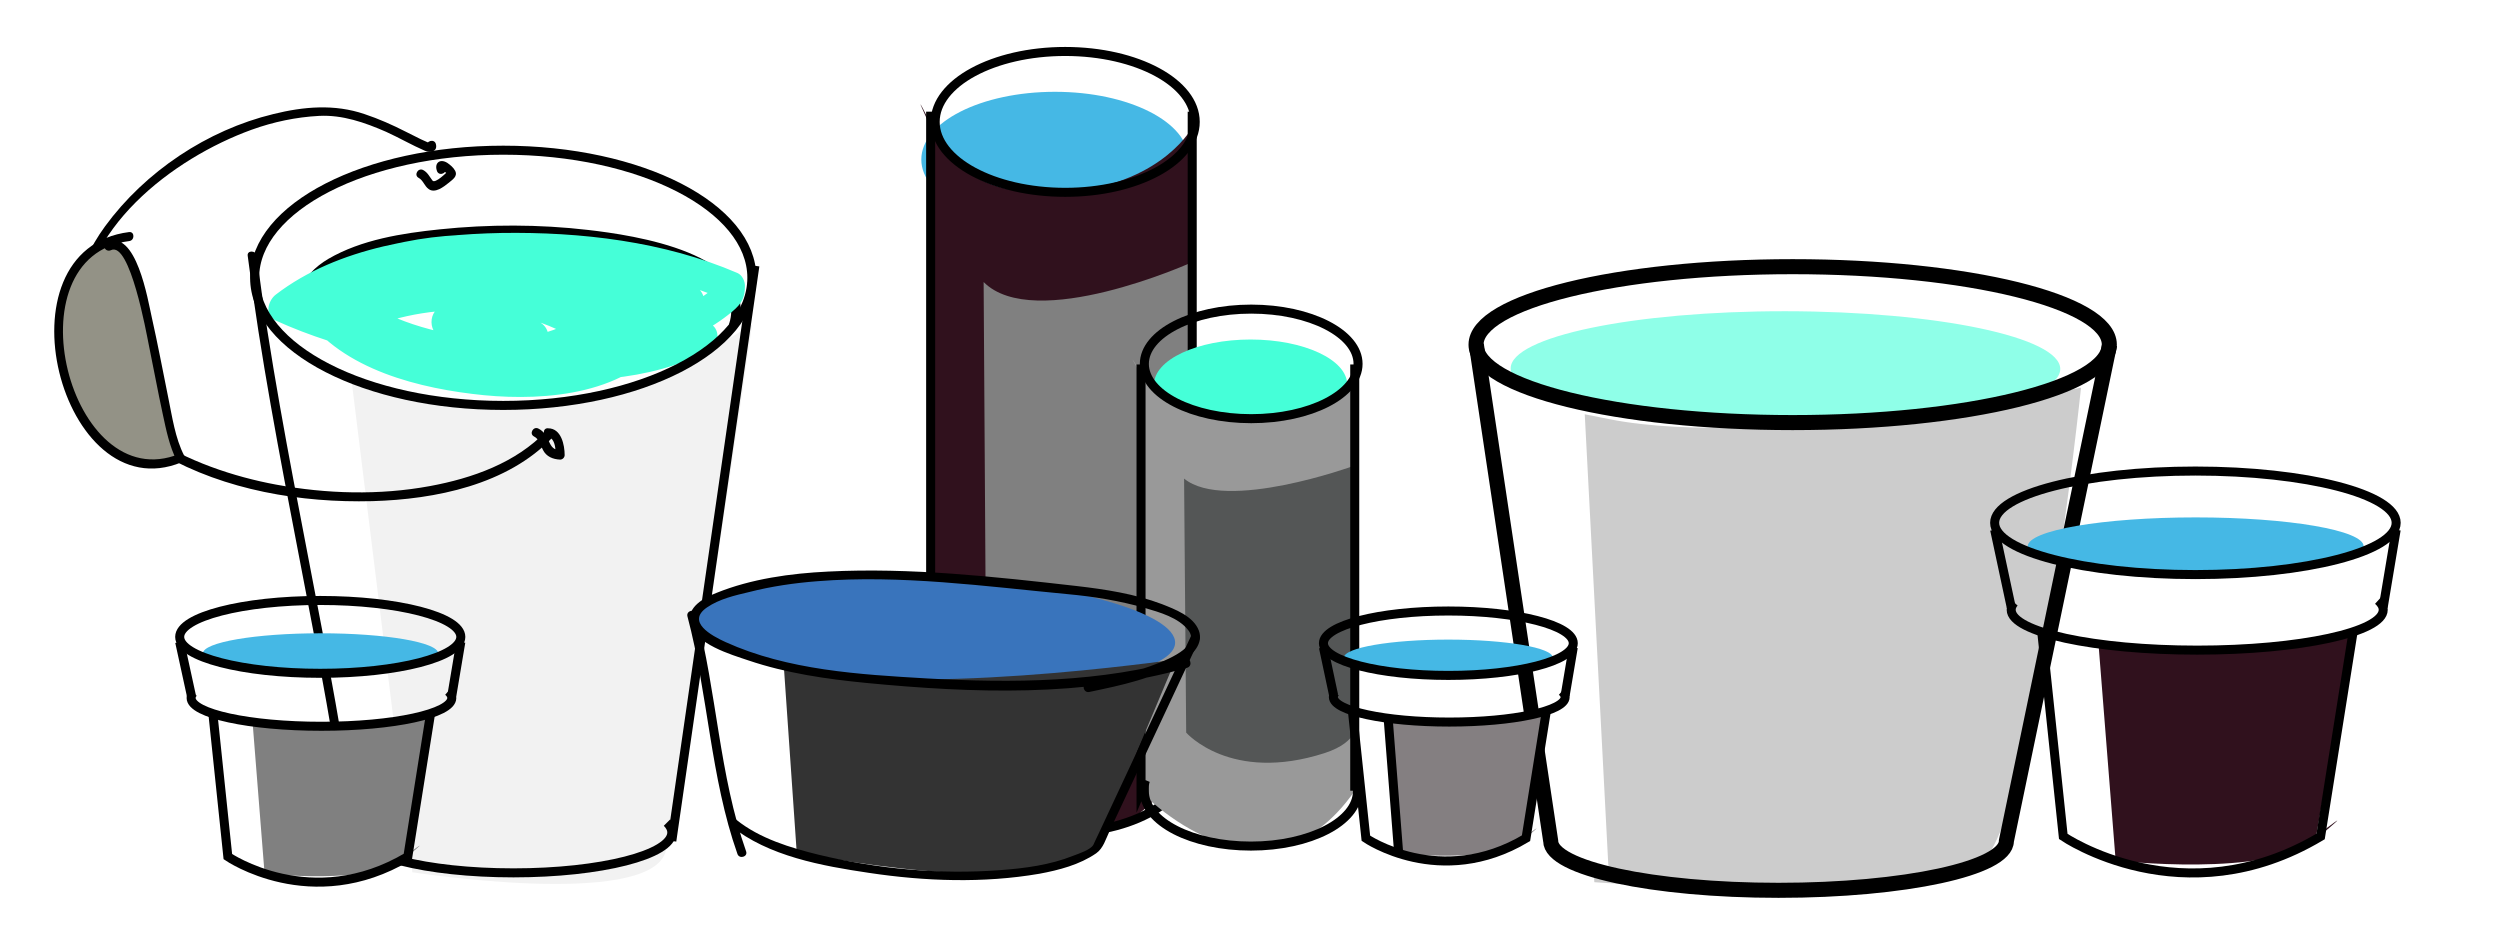 <?xml version="1.0" encoding="utf-8"?>
<!-- Generator: Adobe Illustrator 18.0.0, SVG Export Plug-In . SVG Version: 6.00 Build 0)  -->
<!DOCTYPE svg PUBLIC "-//W3C//DTD SVG 1.1//EN" "http://www.w3.org/Graphics/SVG/1.1/DTD/svg11.dtd">
<svg version="1.1" id="圖層_1" xmlns="http://www.w3.org/2000/svg" xmlns:xlink="http://www.w3.org/1999/xlink" x="0px" y="0px"
	 viewBox="0 0 830.6 312.1" style="enable-background:new 0 0 830.6 312.1;" xml:space="preserve">
<g>
	
		<ellipse transform="matrix(1 1.010982e-03 -1.010982e-03 1 0.124 -0.6)" style="opacity:0.6;fill-rule:evenodd;clip-rule:evenodd;fill:#45FFD8;" cx="593.2" cy="122.5" rx="91.3" ry="19.1"/>
	<path style="fill-rule:evenodd;clip-rule:evenodd;fill:#CCCCCC;" d="M521.2,137.1l8.5,156c0,0,109,8,127.8-5.6
		c18.8-13.6,33.9-158.7,33.9-158.7s-105.2,20.7-156.5,10.5C483.5,129.1,521.2,137.1,521.2,137.1z"/>
	<polygon style="fill:#FFFFFF;" points="492.6,119.8 526.4,135.4 534.5,290.4 516.2,282.2 	"/>
	<path style="fill:none;stroke:#000000;stroke-width:5;stroke-miterlimit:10;" d="M700.9,114.5l-34.3,164.9
		c0,9.1-33.9,16.4-75.7,16.4c-41.8,0-75.7-7.3-75.7-16.4l-24.7-164.9"/>
	
		<ellipse style="fill-rule:evenodd;clip-rule:evenodd;fill:none;stroke:#000000;stroke-width:5;stroke-miterlimit:10;" cx="595.6" cy="114.5" rx="105.2" ry="25.9"/>
	<g>
		<g>
			<path style="fill-rule:evenodd;clip-rule:evenodd;fill:#F2F2F2;" d="M116.9,127.2L137,289.8c0,0,77.4,12.1,84-6.4
				c6.5-18.4,28.9-175.6,28.9-175.6s-42.1,27.2-71.6,26.4C148.7,133.5,116.9,127.2,116.9,127.2z"/>
			<g>
				<g>
					<path d="M82.3,85c8.5,66.6,25.3,131.8,34,198.4c0.2,1.2,1.6,2.2,2.6,1.1c2-2.2,2.1-4.5,2.1-7.5c0-1.9-3-1.9-3,0
						c0,2,0.2,3.7-1.3,5.3c0.9,0.4,1.7,0.7,2.6,1.1c-8.7-66.6-25.5-131.8-34-198.4C85,83.1,82,83.1,82.3,85L82.3,85z"/>
				</g>
			</g>
			<g>
				<g>
					<path d="M105.3,92.9c7.1-8.1,20.3-10.4,30.3-12.2c15.8-2.8,32.1-3.2,48-2.3c14.6,0.8,29.7,2.9,43.4,8.4
						c8.5,3.5,18.6,10.1,15.3,20.6c-0.6,1.9,2.3,2.6,2.9,0.8c7.4-24.1-35-30.1-49.8-31.8c-16.3-1.9-33-1.9-49.3-0.2
						c-12.5,1.3-26,3.4-37,9.8c-2.2,1.3-4.3,2.9-6,4.8C101.9,92.2,104,94.3,105.3,92.9L105.3,92.9z"/>
				</g>
			</g>
			<g>
				<g>
					<path d="M148,55.5c-0.2-0.8-0.7-0.5-1.3,0.9c0.2,0.1,0.5,0.3,0.7,0.4c0.3,0.2,1.2,0.9,1.2,1c0.1-0.4,0.3-0.7,0.4-1.1
						c-0.6,0.6-4.4,4.4-5.3,3.3c-1-1.3-1.6-2.7-3.1-3.5c-1.7-0.9-3.2,1.7-1.5,2.6c1.5,0.8,1.9,2.7,3.3,3.7c2.1,1.6,5.1-0.8,6.6-2
						c1.3-1.1,3.2-2.2,2.2-4.1c-0.6-1.1-1.6-1.9-2.6-2.6c-2.6-1.6-4.5,0.3-3.3,3C146.3,58.7,148.9,57.2,148,55.5L148,55.5z"/>
				</g>
			</g>
			<g>
				<g>
					<path d="M182.2,145.1c0.3,0-0.4-0.1,0.1,0c0.2,0,0.5,0.2,0.8,0.5c1.4,1.3,1.5,3.7,1.5,5.5c0.5-0.5,1-1,1.5-1.5
						c-2.1-0.1-2.9-1.1-3.7-2.9c-0.8-1.8-1.7-3.4-3.5-4.3c-1.7-0.9-3.2,1.7-1.5,2.6c1.8,0.9,2.1,2.9,3,4.5c1.1,2.2,3.3,3.1,5.7,3.2
						c0.8,0,1.5-0.7,1.5-1.5c0-3.3-1.1-8.9-5.5-8.9C180.2,142.1,180.2,145.1,182.2,145.1L182.2,145.1z"/>
				</g>
			</g>
			<g>
				<g>
					<path d="M141.9,48.6c-0.4-1.7,1.9-0.7,0-1.4c-0.7-0.3-1.4-0.6-2-0.9c-1.7-0.8-3.3-1.7-5-2.5c-4.5-2.3-9-4.3-13.8-5.9
						c-10-3.4-20.2-2.5-30.3,0c-21.9,5.3-42.6,19.1-55.9,37.3c-9.9,13.5-14.2,31-8.2,46.9c4.8,12.8,15.7,22.3,27.3,28.9
						c20.8,11.9,46,16.1,69.7,15.5c20.9-0.6,44.9-5.4,59.9-21.2c1.3-1.4-0.8-3.5-2.1-2.1c-10.1,10.6-24.6,15.7-38.7,18.3
						c-16.8,3.1-34.3,2.6-51.1-0.5c-27.6-5.1-64-20.9-64.8-53.7c-0.8-30.9,30.5-54.7,56.7-64.2c7.2-2.6,14.8-4.2,22.4-4.6
						c7.8-0.4,15.2,2.2,22.3,5.3c4.4,2,8.5,4.4,12.9,6.3c1.9,0.8,4.3,0.2,3.6-2.3C144.3,46,141.4,46.8,141.9,48.6L141.9,48.6z"/>
				</g>
			</g>
			<g>
				<path style="fill-rule:evenodd;clip-rule:evenodd;fill:#939286;" d="M36.1,81.8c11.9-6.4,17,57.6,23.8,70.4
					c-37.4,16-59.6-68.8-17-73.6"/>
				<g>
					<path d="M36.9,83.1c6.3-3,11.8,27.9,12.5,31.3c1.6,7.7,3,15.5,4.7,23.3c1.1,5.1,2.2,10.6,4.6,15.3c0.3-0.7,0.6-1.5,0.9-2.2
						C23.1,165.7,2.8,85.2,42.9,80.1c1.9-0.2,1.9-3.2,0-3c-45,5.7-22.7,93,17.4,76.5c0.9-0.4,1.4-1.3,0.9-2.2c-3-5.8-4-13-5.3-19.3
						c-1.8-8.9-3.5-17.9-5.5-26.8c-1.2-5.2-5.1-29.6-15.1-24.8C33.6,81.4,35.1,84,36.9,83.1L36.9,83.1z"/>
				</g>
			</g>
			<g>
				<g>
					<path style="fill:#45FFD8;" d="M148.2,112.3c9.1,0.2,19.3,1.7,27.9,4.6c-0.7-2.8-1.5-5.6-2.2-8.4c-6.8,6.8-17.3,7.3-26.3,6
						c-10.9-1.5-21.4-5.6-30.6-11.6c0,2.9,0,5.8,0,8.6c22-11.4,55-12,75.9,2.4c0-2.9,0-5.8,0-8.6c-11.7,7.2-25.7,8.6-39.2,7.8
						c-13.6-0.9-27.7-4.8-38.9-12.6c0,2.9,0,5.8,0,8.6c28.2-14.6,65-6,92.8,5.3c-0.4-3-0.8-6.1-1.2-9.1c-11.1,8.6-27.4,8.6-40.7,7.7
						c-15-1-31.2-4.4-44.1-12.5c0,2.9,0,5.8,0,8.6c24.9-18.8,68.8-16.3,90.6,6.4c0-2.4,0-4.7,0-7.1c-12.1,13.8-32.7,14.1-49.6,12
						c-18.2-2.2-37.6-8.8-52.3-20c0,2.9,0,5.8,0,8.6c15.1-10.4,34.8-11.6,52.5-10.4c18,1.2,37,5.7,52.6,15.2
						c-0.6-2.3-1.2-4.6-1.8-6.8c-10.1,15.6-35,15.9-51.3,14.7c-10.8-0.9-21.5-3.4-31.6-7.4c-7.7-3-16-7.6-20.9-14.5
						c-0.6,2.3-1.2,4.6-1.8,6.8c18.5-9.7,41.1-11.6,61.7-10.7c20.7,0.8,44.4,5.4,60.4,19.5c0.3-2.6,0.7-5.2,1-7.9
						c-18.3,10.2-42.5,9.6-62.7,8c-21.1-1.7-44.6-5.9-62.7-17.6c0.3,2.6,0.7,5.2,1,7.9c14.3-16.2,39.9-18.2,60-17.7
						c19.8,0.5,43.6,3.8,59.8,16.1c-0.3-2.6-0.7-5.2-1-7.9c-14.3,17.5-41.4,17.9-62,16.8c-22.4-1.3-46.2-5.9-66.8-15.2
						c0,2.9,0,5.8,0,8.6c19.5-15,46.1-18.5,70-19.1c24.4-0.6,50.7,2.1,73.3,11.9c-0.8-1.4-1.7-2.9-2.5-4.3c0,0.8,0,1.6,0,2.4
						c0.5-1.2,1-2.4,1.5-3.5c-3.7,3.8-7.9,6.3-12.5,8.8c-5.7,3-0.6,11.7,5,8.6c4.2-2.3,8.1-4.7,11.8-7.8c3.1-2.6,4.2-4.6,4.2-8.5
						c0-1.6-0.9-3.6-2.5-4.3c-24.4-10.5-52-13.7-78.4-13.3c-25.4,0.5-54.3,4.6-75,20.5c-2.6,2-3.8,6.9,0,8.6
						c22.7,10.3,48.3,15.2,73.1,16.6c22.7,1.3,52.2-0.7,67.8-19.8c2.2-2.7,1.7-5.8-1-7.9c-17.9-13.6-44.3-17-66.1-17.5
						c-22.3-0.5-50.2,2.9-65.9,20.7c-2.2,2.5-1.8,6,1,7.9c19.7,12.7,44.8,17,67.7,19c22,1.9,47.9,1.7,67.7-9.4
						c2.7-1.5,3.4-5.7,1-7.9c-17.9-15.8-42.9-21.1-66.1-22.4c-22.7-1.3-47.7,1.4-68.1,12c-2.3,1.2-3.3,4.7-1.8,6.8
						c12.9,18.4,38.9,24.6,59.9,26.7c20.6,2,48.6-0.3,61.1-19.5c1.5-2.3,0.4-5.5-1.8-6.8c-17.1-10.5-37.8-15-57.6-16.6
						c-19.3-1.5-41.3,0.5-57.6,11.8c-3.3,2.3-3.1,6.3,0,8.6c16.3,12.4,37.3,18.7,57.3,21.4c19.4,2.6,42.9,0.7,56.6-15
						c1.8-2.1,2-5,0-7.1c-24.6-25.6-74.4-29.4-102.7-8c-3,2.2-3.4,6.5,0,8.6c14.5,9.1,32.3,12.6,49.2,13.9
						c14.8,1.1,33.5,0.4,45.8-9.1c3.6-2.8,3-7.4-1.2-9.1c-30.6-12.4-69.8-20.2-100.5-4.3c-3.6,1.8-2.9,6.6,0,8.6
						c12.4,8.6,27.7,12.4,42.6,13.8c15.4,1.4,32.3-0.7,45.7-9c3.4-2.1,3.1-6.5,0-8.6c-23.8-16.4-61-15.4-86-2.4
						c-3.5,1.8-3,6.7,0,8.6c18.3,11.9,51.2,22,69,4c2.8-2.8,1.3-7.2-2.2-8.4c-9.4-3.1-20.7-4.7-30.6-5
						C141.8,102.1,141.8,112.1,148.2,112.3L148.2,112.3z"/>
				</g>
			</g>
			<path style="fill-rule:evenodd;clip-rule:evenodd;fill:none;stroke:#000000;stroke-width:3;stroke-miterlimit:10;" d="
				M249.8,92.3c0,23.4-37,42.4-82.6,42.4c-45.6,0-82.6-19-82.6-42.4c0-23.4,37-42.4,82.6-42.4C212.9,49.9,249.8,68.9,249.8,92.3z"/>
		</g>
		
			<line style="fill-rule:evenodd;clip-rule:evenodd;fill:none;stroke:#000000;stroke-width:3;stroke-miterlimit:10;" x1="250.8" y1="88.3" x2="223.2" y2="279.4"/>
		<path style="fill-rule:evenodd;clip-rule:evenodd;fill:none;stroke:#000000;stroke-width:3;stroke-miterlimit:10;" d="
			M221.6,273.3c1,1,1.6,2.1,1.6,3.3c0,7.4-23.6,13.4-52.6,13.4c-29.1,0-52.6-6-52.6-13.4c0-1.4,0.8-2.7,2.3-3.9"/>
	</g>
	
		<ellipse transform="matrix(1 1.577480e-02 -1.577480e-02 1 3.343 -5.096)" style="opacity:0.5;fill-rule:evenodd;clip-rule:evenodd;fill:#FFFFFF;" cx="324.7" cy="209.3" rx="42.3" ry="6"/>
	<ellipse style="fill:#45B8E5;" cx="350.5" cy="53" rx="44.4" ry="22.5"/>
	<path style="fill:#30111D;" d="M308.6,40.9v208c0,0,50.2,65.8,87.2,0l-0.2-205.8c0,0-11.5,20.2-46.3,20.9c0,0-27.4,2.7-37.9-18.5
		C300.8,24.2,308.6,40.9,308.6,40.9z"/>
	<path style="fill:#808080;" d="M395.4,87.4c0,0-51.8,23.2-68.6,6.3l0.8,126.4c0,0,17.8,25.2,55.9,10.2
		c14.3-5.6,12.9-15.3,12.9-15.3L395.4,87.4z"/>
	
		<ellipse style="fill-rule:evenodd;clip-rule:evenodd;fill:none;stroke:#000000;stroke-width:3;stroke-miterlimit:10;" cx="353.9" cy="40.5" rx="43.2" ry="23.4"/>
	<path style="fill:none;stroke:#000000;stroke-width:3;stroke-miterlimit:10;" d="M396.1,37.1v211.9l0-5.2c0.6,1.8,1,3.6,1,5.5
		c0,15-19.3,27.2-43.1,27.2c-23.8,0-43.1-12.2-43.1-27.2c0-1.9-0.2-3.7,0.3-5.5l-2,5.2V37.1"/>
	<ellipse style="fill:#45FFD8;" cx="415.5" cy="127.8" rx="32.1" ry="15"/>
	<path style="fill:#999999;" d="M378.6,123.7v138.9c0,0,41.1,43.9,71.6,0l-0.2-137.5c0,0-9.5,13.5-38,13.9c0,0-22.4,1.8-31.1-12.4
		C372.1,112.5,378.6,123.7,378.6,123.7z"/>
	<path style="fill:#545656;" d="M449.7,154.8c0,0-42.6,15.5-56.3,4.2l0.7,84.4c0,0,14.7,16.9,46,6.8c11.7-3.8,10.6-10.2,10.6-10.2
		L449.7,154.8z"/>
	
		<ellipse style="fill-rule:evenodd;clip-rule:evenodd;fill:none;stroke:#000000;stroke-width:3;stroke-miterlimit:10;" cx="415.7" cy="120.9" rx="35.5" ry="18.2"/>
	<path style="fill:none;stroke:#000000;stroke-width:3;stroke-miterlimit:10;" d="M450.1,121.1v141.6l0.1-3.5
		c0.5,1.2,0.8,2.4,0.8,3.7c0,10-15.8,18.2-35.4,18.2c-19.6,0-35.4-8.1-35.4-18.2c0-1.3-0.1-2.5,0.4-3.7l-1.5,3.5V121.1"/>
	
		<ellipse transform="matrix(0.998 5.647884e-02 -5.647884e-02 0.998 12.318 -17.22)" style="fill-rule:evenodd;clip-rule:evenodd;fill:#3974BC;" cx="310.8" cy="209.3" rx="79.9" ry="18"/>
	<path style="fill-rule:evenodd;clip-rule:evenodd;fill:#333333;" d="M260.4,221.1l4.3,62.1c0,0,82.9,17.1,99.8-1.9l26.1-62.2
		C390.6,219.1,298,232.6,260.4,221.1z"/>
	<g>
		<g>
			<g>
				<path d="M228.4,204.8c6.9,26,7.6,53.4,16.6,78.9c0.6,1.8,3.5,1,2.9-0.8c-9-25.5-9.7-52.9-16.6-78.9
					C230.8,202.1,227.9,202.9,228.4,204.8L228.4,204.8z"/>
			</g>
		</g>
		<g>
			<g>
				<path d="M242.7,274.3c12.5,10.2,30.5,13.4,46,15.7c18.6,2.8,38,3.5,56.6,0.3c6.5-1.2,13.4-3,18.9-6.8c2.4-1.7,3.2-4.8,4.4-7.3
					c6.3-13.4,12.6-26.9,18.9-40.3c3.6-7.8,7.3-15.5,10.9-23.3c0.8-1.7-1.8-3.3-2.6-1.5c-10.3,22-20.6,44-30.9,66.1
					c-0.5,1.1-1.1,2.2-1.6,3.4c-0.8,1.7-5.1,3.1-6.7,3.7c-7.7,3.1-16.2,4.2-24.4,4.8c-20,1.5-40.6-0.4-60.1-5.1
					c-9.4-2.3-19.7-5.4-27.4-11.6C243.3,270.9,241.2,273,242.7,274.3L242.7,274.3z"/>
			</g>
		</g>
		<g>
			<g>
				<path d="M393.6,218.8c-27.7,8-57.1,8.2-85.7,6.6c-22.3-1.3-46.2-2.7-66.9-12.1c-4.6-2.1-13.1-6.7-6.1-11.5c4.1-2.8,9.3-4,14-5.1
					c7.4-1.9,15-3,22.7-3.6c27.6-2.2,55.7,1.7,83.1,4.3c8.7,0.8,17.3,2.2,25.7,4.6c4.8,1.4,11.2,3.2,14.4,7.4
					c7.2,9.3-30,16.8-33.7,17.6c-1.9,0.4-1.1,3.3,0.8,2.9c10.5-2.2,21.8-4.5,31-10.3c3.4-2.1,7-5.8,5.4-10.1
					c-1.8-4.8-8-7.1-12.3-8.8c-9-3.4-18.8-4.9-28.3-6c-27.2-3.1-55.3-6.2-82.6-4.8c-12.4,0.6-25.5,2.4-37.1,7.1
					c-4.1,1.6-9.9,4.7-8.7,10c1.5,7,13.7,10.5,19.3,12.4c12.7,4.3,25.9,6.2,39.2,7.5c35.2,3.4,72.4,4.8,106.8-5.1
					C396.3,221.1,395.5,218.2,393.6,218.8L393.6,218.8z"/>
			</g>
		</g>
	</g>
	<line style="fill:none;stroke:#000000;stroke-width:3;stroke-miterlimit:10;" x1="439.7" y1="215.1" x2="443.1" y2="231.1"/>
	<line style="fill:none;stroke:#000000;stroke-width:3;stroke-miterlimit:10;" x1="522.7" y1="215.1" x2="520" y2="231.1"/>
	<path style="fill:none;stroke:#45FFD8;stroke-width:3;stroke-miterlimit:10;" d="M481.5,226"/>
	<ellipse style="fill-rule:evenodd;clip-rule:evenodd;fill:#45B8E5;" cx="481.2" cy="218.5" rx="34.7" ry="6"/>
	
		<ellipse style="fill-rule:evenodd;clip-rule:evenodd;fill:none;stroke:#000000;stroke-width:3;stroke-miterlimit:10;" cx="481.2" cy="213.7" rx="41.5" ry="10.7"/>
	<path style="fill-rule:evenodd;clip-rule:evenodd;fill:#847F81;" d="M461.2,238.7l3.5,44.8c0,0,31.6,3.6,41.4-4.5
		c9.9-8.1,0-0.6,0-0.6l7.6-41.9C513.7,236.6,467.9,243.4,461.2,238.7z"/>
	<path style="fill:none;stroke:#000000;stroke-width:3;stroke-miterlimit:10;" d="M518.9,229.7c0.7,0.6,1.1,1.3,1.1,1.9
		c0,4.6-17.2,8.3-38.5,8.3c-21.2,0-38.5-3.7-38.5-8.3c0-0.5,0.2-1,0.6-1.5"/>
	<path style="fill-rule:evenodd;clip-rule:evenodd;fill:none;stroke:#000000;stroke-width:3;stroke-miterlimit:10;" d="M513.7,236.6
		l-6.7,41.9c-28.5,17-53.2,0-53.2,0l-4.5-42.5"/>
	
		<line style="fill-rule:evenodd;clip-rule:evenodd;fill:none;stroke:#000000;stroke-width:3;stroke-miterlimit:10;" x1="464.7" y1="283.5" x2="461.2" y2="238.7"/>
	<path style="fill:none;stroke:#45FFD8;stroke-width:3;stroke-miterlimit:10;" d="M691.5,227"/>
	<g>
		<line style="fill:none;stroke:#000000;stroke-width:3;stroke-miterlimit:10;" x1="662.7" y1="176" x2="668.2" y2="201.7"/>
		<line style="fill:none;stroke:#000000;stroke-width:3;stroke-miterlimit:10;" x1="796.1" y1="176" x2="791.8" y2="201.7"/>
		<ellipse style="fill-rule:evenodd;clip-rule:evenodd;fill:#45B8E5;" cx="729.5" cy="181.5" rx="55.8" ry="9.6"/>
		
			<ellipse style="fill-rule:evenodd;clip-rule:evenodd;fill:none;stroke:#000000;stroke-width:3;stroke-miterlimit:10;" cx="729.4" cy="173.7" rx="66.7" ry="17.2"/>
		<path style="fill-rule:evenodd;clip-rule:evenodd;fill:#30111D;" d="M697.2,213.9l5.7,72c0,0,50.8,5.9,66.6-7.2
			c15.8-13.1,0-0.9,0-0.9l12.2-67.3C781.7,210.5,708.1,221.5,697.2,213.9z"/>
		<path style="fill:none;stroke:#000000;stroke-width:3;stroke-miterlimit:10;" d="M790.1,199.5c1.1,1,1.7,2,1.7,3.1
			c0,7.4-27.7,13.4-61.8,13.4c-34.1,0-61.8-6-61.8-13.4c0-0.8,0.3-1.6,1-2.4"/>
		<path style="fill-rule:evenodd;clip-rule:evenodd;fill:none;stroke:#000000;stroke-width:3;stroke-miterlimit:10;" d="
			M781.7,210.5L771,277.9c-45.7,27.3-85.5,0-85.5,0l-7.2-68.4"/>
	</g>
	<line style="fill:none;stroke:#000000;stroke-width:3;stroke-miterlimit:10;" x1="59.7" y1="213.3" x2="63.6" y2="231.2"/>
	<line style="fill:none;stroke:#000000;stroke-width:3;stroke-miterlimit:10;" x1="153.1" y1="213.3" x2="150.1" y2="231.2"/>
	<ellipse style="fill-rule:evenodd;clip-rule:evenodd;fill:#45B8E5;" cx="106.5" cy="217.1" rx="39.1" ry="6.7"/>
	
		<ellipse style="fill-rule:evenodd;clip-rule:evenodd;fill:none;stroke:#000000;stroke-width:3;stroke-miterlimit:10;" cx="106.4" cy="211.6" rx="46.7" ry="12.1"/>
	<path style="fill-rule:evenodd;clip-rule:evenodd;fill:#808080;" d="M83.9,239.8l4,50.4c0,0,35.5,4.1,46.6-5c11.1-9.1,0-0.7,0-0.7
		l8.5-47.1C143,237.4,91.5,245.1,83.9,239.8z"/>
	<path style="fill:none;stroke:#000000;stroke-width:3;stroke-miterlimit:10;" d="M148.9,229.7c0.8,0.7,1.2,1.4,1.2,2.2
		c0,5.2-19.4,9.4-43.3,9.4c-23.9,0-43.3-4.2-43.3-9.4c0-0.6,0.2-1.1,0.7-1.7"/>
	<path style="fill-rule:evenodd;clip-rule:evenodd;fill:none;stroke:#000000;stroke-width:3;stroke-miterlimit:10;" d="M143,237.4
		l-7.5,47.2c-32,19.1-59.8,0-59.8,0l-5-47.8"/>
</g>
</svg>
